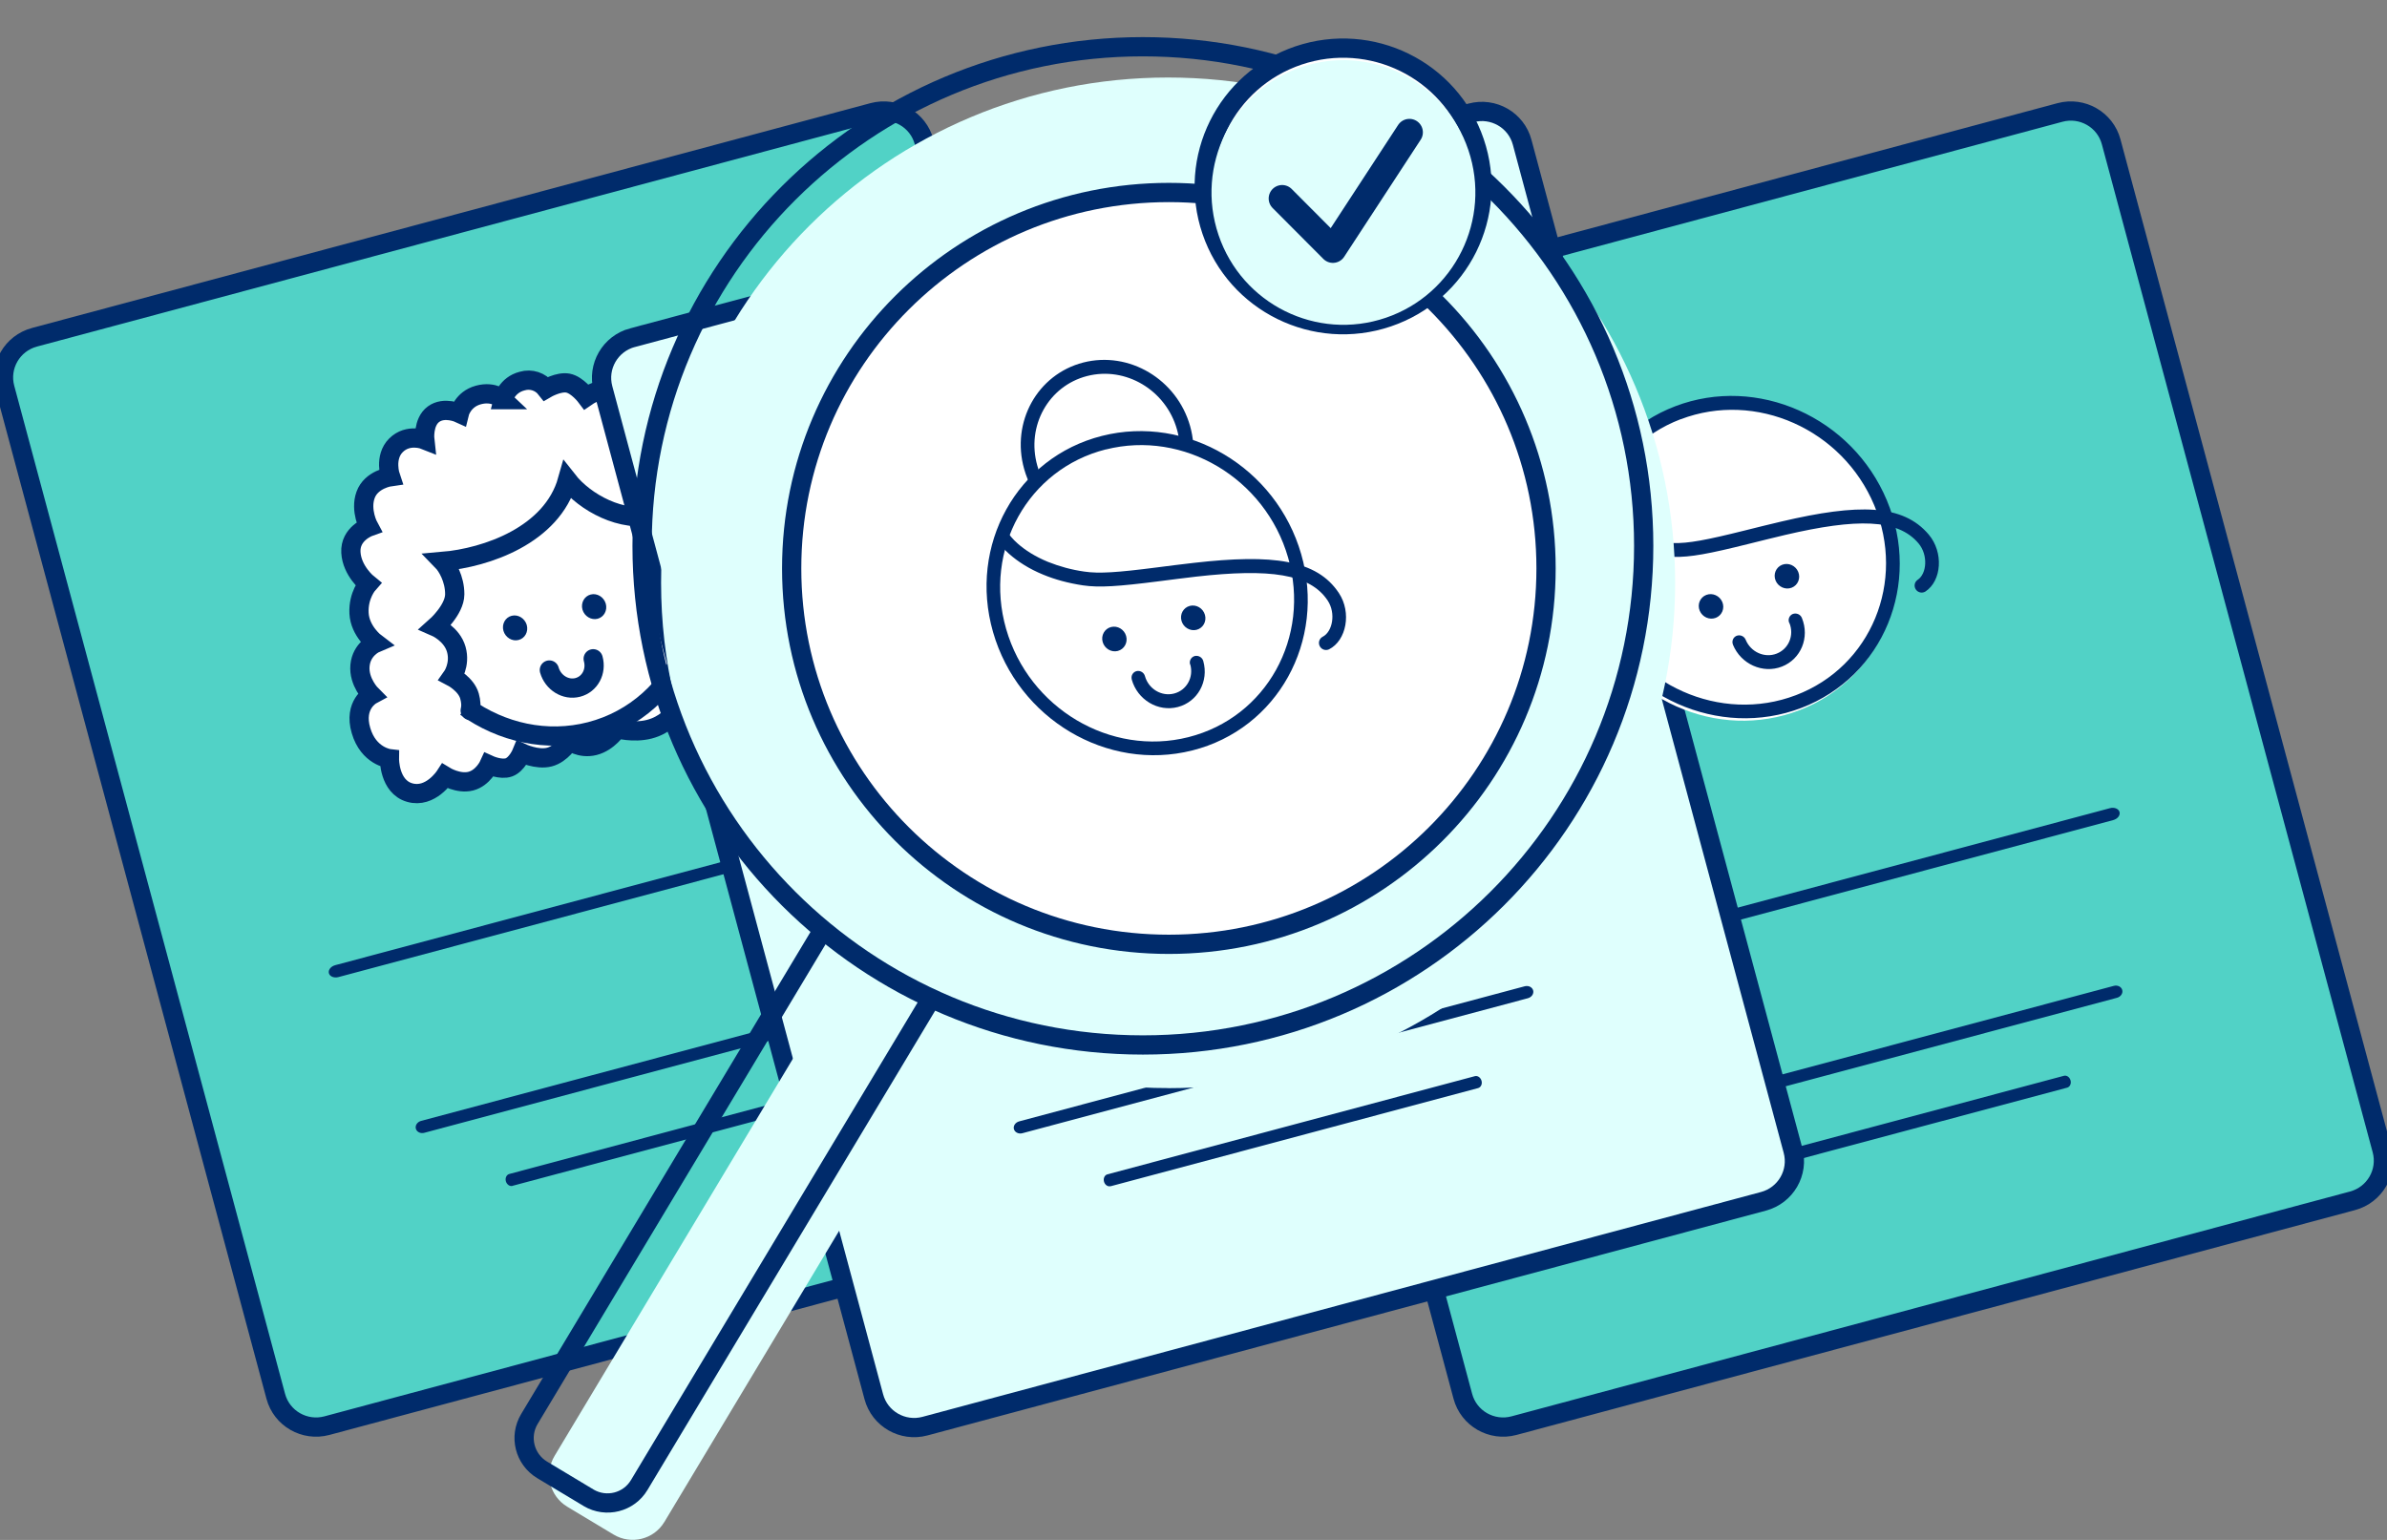 <svg width="124" height="80" viewBox="0 0 124 80" fill="none" xmlns="http://www.w3.org/2000/svg">
<rect x="0" y="0" width="124" height="80" fill="#808080" stroke="none"/>
<g clip-path="url(#clip0_49_488)">
<path d="M63.455 17.523L107.015 5.842C108.172 5.532 109.364 6.217 109.671 7.369L123.74 59.736C124.051 60.889 123.364 62.074 122.208 62.383L78.647 74.064C77.491 74.374 76.298 73.69 75.991 72.537L61.922 20.17C61.612 19.017 62.298 17.832 63.455 17.523Z" fill="#51D2C6" stroke="#002B6B"/>
<path d="M79.254 50.76L109.772 42.606C110.004 42.545 110.152 42.357 110.105 42.184C110.058 42.015 109.837 41.925 109.606 41.986L79.088 50.141C78.856 50.202 78.708 50.389 78.755 50.562C78.802 50.735 79.023 50.822 79.254 50.76ZM83.713 58.85L109.971 51.837C110.17 51.783 110.293 51.603 110.246 51.43C110.199 51.261 110.004 51.164 109.805 51.218L83.547 58.231C83.348 58.285 83.225 58.465 83.272 58.638C83.32 58.807 83.515 58.904 83.713 58.85ZM88.292 61.605L107.384 56.505C107.528 56.466 107.608 56.296 107.561 56.127C107.514 55.958 107.362 55.85 107.217 55.889L88.126 60.99C87.981 61.029 87.902 61.199 87.949 61.368C87.996 61.537 88.147 61.645 88.292 61.609V61.605Z" fill="#002B6B"/>
<path d="M1.785 17.523L45.349 5.842C46.506 5.532 47.698 6.217 48.005 7.369L62.074 59.736C62.385 60.889 61.698 62.074 60.542 62.383L16.981 74.064C15.825 74.374 14.632 73.69 14.325 72.537L0.257 20.17C-0.054 19.017 0.632 17.832 1.789 17.523H1.785Z" fill="#51D2C6" stroke="#002B6B"/>
<path d="M17.585 50.76L48.103 42.606C48.334 42.545 48.483 42.357 48.436 42.184C48.389 42.015 48.165 41.925 47.937 41.986L17.418 50.141C17.187 50.202 17.039 50.389 17.086 50.562C17.133 50.732 17.357 50.822 17.585 50.76ZM22.044 58.85L48.302 51.837C48.501 51.783 48.623 51.603 48.577 51.43C48.529 51.261 48.331 51.164 48.136 51.218L21.878 58.231C21.679 58.285 21.556 58.465 21.603 58.638C21.65 58.807 21.845 58.904 22.044 58.85ZM26.623 61.605L45.714 56.505C45.859 56.466 45.938 56.296 45.892 56.127C45.848 55.958 45.693 55.85 45.548 55.889L26.456 60.99C26.312 61.029 26.233 61.199 26.279 61.368C26.326 61.537 26.478 61.645 26.623 61.609V61.605Z" fill="#002B6B"/>
<path d="M26.131 20.761C26.131 20.761 26.312 20.001 27.129 19.796C27.584 19.662 28.072 19.821 28.365 20.195C28.365 20.195 29.022 19.81 29.507 19.904C29.991 19.997 30.453 20.613 30.453 20.613C30.453 20.613 31.36 19.979 32.166 20.275C32.972 20.57 33.272 21.629 33.272 21.629C33.272 21.629 34.194 21.168 34.877 21.669C35.56 22.169 35.531 23.282 35.531 23.282C35.531 23.282 36.525 23.282 36.962 24.003C37.399 24.727 37.117 25.875 37.117 25.875C37.117 25.875 37.663 25.94 38.133 26.704C38.602 27.468 38.375 28.606 38.375 28.606C38.375 28.606 39.365 28.829 39.694 29.517C40.023 30.209 39.835 30.878 39.835 30.878C39.835 30.878 40.897 30.99 41.277 32.218C41.656 33.45 40.876 34.163 40.876 34.163C40.876 34.163 41.309 35.691 40.409 36.31C39.51 36.929 38.671 36.36 38.671 36.36C38.671 36.36 38.285 37.063 37.771 37.192C37.258 37.322 36.593 36.89 36.593 36.89C36.593 36.89 36.095 37.2 35.762 37.246C35.43 37.293 34.978 37.113 34.978 37.113C34.978 37.113 34.559 37.672 33.727 37.884C32.896 38.096 32.058 37.855 32.058 37.855C32.058 37.855 31.61 38.55 30.873 38.738C30.135 38.925 29.582 38.486 29.582 38.486C29.582 38.486 29.171 39.17 28.535 39.332C27.898 39.494 27.1 39.116 27.1 39.116C27.1 39.116 26.858 39.71 26.439 39.865C26.019 40.016 25.405 39.735 25.405 39.735C25.405 39.735 25.098 40.416 24.454 40.582C23.811 40.744 23.117 40.319 23.117 40.319C23.117 40.319 22.362 41.486 21.285 41.176C20.208 40.87 20.23 39.415 20.23 39.415C20.23 39.415 19.142 39.292 18.752 37.949C18.358 36.609 19.294 36.105 19.294 36.105C19.294 36.105 18.622 35.435 18.701 34.574C18.781 33.713 19.511 33.407 19.511 33.407C19.511 33.407 18.698 32.795 18.651 31.855C18.604 30.918 19.121 30.338 19.121 30.338C19.121 30.338 18.279 29.661 18.228 28.696C18.174 27.727 19.16 27.374 19.16 27.374C19.16 27.374 18.698 26.524 18.991 25.713C19.283 24.899 20.284 24.762 20.284 24.762C20.284 24.762 19.941 23.758 20.573 23.131C21.206 22.504 22.066 22.85 22.066 22.85C22.066 22.85 21.961 21.928 22.521 21.517C23.081 21.107 23.862 21.467 23.862 21.467C23.862 21.467 24.035 20.743 24.849 20.52C25.665 20.296 26.146 20.761 26.146 20.761H26.131Z" fill="white" stroke="#002B6B" stroke-linecap="square"/>
<path d="M24.198 36.724C26.055 38.053 28.394 38.59 30.667 38.003C32.99 37.401 34.758 35.752 35.657 33.641" stroke="#002B6B"/>
<path d="M28.538 34.808C28.726 35.467 29.384 35.874 30.012 35.712C30.641 35.55 30.999 34.887 30.815 34.224" stroke="#002B6B" stroke-linecap="round" stroke-linejoin="round"/>
<path d="M27.364 32.467C27.461 32.816 27.27 33.166 26.937 33.248C26.605 33.335 26.254 33.119 26.153 32.773C26.055 32.427 26.247 32.074 26.579 31.991C26.912 31.905 27.262 32.121 27.364 32.467ZM31.469 31.361C31.567 31.71 31.375 32.06 31.043 32.146C30.71 32.229 30.36 32.017 30.258 31.671C30.161 31.322 30.352 30.972 30.685 30.886C31.017 30.799 31.368 31.015 31.469 31.361Z" fill="#002B6B"/>
<path d="M24.426 36.911C24.483 36.695 24.469 36.447 24.39 36.162C24.216 35.546 23.482 35.165 23.482 35.165C23.482 35.165 23.931 34.538 23.703 33.735C23.475 32.931 22.626 32.564 22.626 32.564C22.626 32.564 23.62 31.685 23.623 30.875C23.627 30.064 23.215 29.398 22.991 29.168C25.268 28.973 28.675 27.802 29.478 24.95C30.378 26.099 32.315 27.176 34.002 26.751C33.89 27.201 33.652 27.806 33.984 28.523C34.317 29.24 35.101 29.567 35.101 29.567C35.101 29.567 34.606 30.291 34.783 30.918C34.96 31.541 35.798 32.031 35.798 32.031C35.798 32.031 35.307 32.766 35.469 33.342C35.531 33.558 35.639 33.756 35.795 33.936" stroke="#002B6B" stroke-linecap="round"/>
<path d="M32.857 17.544L76.417 5.864C77.574 5.554 78.766 6.238 79.073 7.391L93.142 59.761C93.453 60.914 92.766 62.099 91.61 62.409L48.049 74.09C46.893 74.399 45.7 73.715 45.393 72.562L31.324 20.188C31.014 19.036 31.7 17.851 32.857 17.541V17.544Z" fill="#DFFFFD" stroke="#002B6B"/>
<path d="M53.112 58.872L79.37 51.859C79.568 51.805 79.691 51.625 79.644 51.452C79.597 51.283 79.402 51.185 79.203 51.239L52.946 58.256C52.747 58.31 52.624 58.49 52.671 58.659C52.718 58.828 52.917 58.926 53.112 58.872ZM57.694 61.627L76.786 56.527C76.93 56.487 77.01 56.318 76.963 56.149C76.916 55.979 76.764 55.871 76.62 55.907L57.528 61.008C57.383 61.047 57.304 61.217 57.351 61.386C57.394 61.555 57.55 61.663 57.694 61.623V61.627Z" fill="#002B6B"/>
<path d="M97.966 26.057C99.751 30.396 97.748 35.245 93.491 36.892C89.233 38.54 84.335 36.359 82.549 32.02C80.764 27.682 82.77 22.832 87.028 21.185C91.285 19.538 96.184 21.719 97.969 26.057L97.966 26.057Z" fill="white"/>
<path fill-rule="evenodd" clip-rule="evenodd" d="M93.575 36.778C97.839 35.151 99.83 30.325 98.02 25.997C96.21 21.668 91.289 19.479 87.026 21.105C82.762 22.731 80.771 27.558 82.577 31.887C84.387 36.215 89.308 38.404 93.572 36.778L93.575 36.778ZM87.305 21.783C91.209 20.293 95.712 22.296 97.366 26.255C99.02 30.214 97.199 34.629 93.294 36.115C89.39 37.604 84.887 35.601 83.233 31.643C81.58 27.688 83.4 23.269 87.304 21.779L87.305 21.783Z" fill="#002B6B"/>
<path d="M82.309 27.212C82.415 27.341 82.623 27.534 82.933 27.751C83.439 28.104 84.068 28.41 84.828 28.621C85.464 28.8 86.167 28.905 86.938 28.93C87.8 28.956 88.79 28.767 90.83 28.258L91.771 28.024C92.135 27.934 92.44 27.862 92.73 27.792C96.454 26.922 98.586 26.946 99.663 28.228C100.169 28.828 100.101 29.806 99.614 30.125C99.452 30.238 99.413 30.46 99.522 30.621C99.629 30.785 99.849 30.836 100.019 30.732C100.871 30.172 100.972 28.693 100.196 27.774C98.857 26.183 96.536 26.156 92.54 27.094C92.246 27.161 91.938 27.237 91.57 27.327C91.365 27.377 90.672 27.553 90.626 27.562C88.652 28.055 87.694 28.237 86.924 28.212C86.267 28.198 85.619 28.101 84.984 27.929C84.307 27.738 83.752 27.473 83.312 27.166C83.181 27.073 83.053 26.976 82.939 26.866C82.902 26.834 82.869 26.799 82.836 26.763C82.713 26.611 82.491 26.582 82.334 26.706C82.186 26.836 82.168 27.062 82.299 27.213L82.309 27.212ZM89.471 31.276C89.607 31.604 89.453 31.973 89.129 32.098C88.806 32.223 88.433 32.057 88.297 31.729C88.16 31.401 88.314 31.032 88.638 30.907C88.962 30.782 89.334 30.948 89.471 31.276Z" fill="#002B6B"/>
<path d="M93.414 29.709C93.551 30.038 93.397 30.407 93.073 30.532C92.752 30.657 92.376 30.491 92.24 30.163C92.103 29.835 92.257 29.465 92.581 29.34C92.905 29.215 93.278 29.381 93.414 29.709ZM92.954 32.359C93.218 32.998 92.922 33.711 92.295 33.956C91.668 34.2 90.949 33.878 90.686 33.239C90.613 33.055 90.406 32.96 90.217 33.029C90.036 33.102 89.951 33.307 90.022 33.484C90.022 33.484 90.023 33.491 90.024 33.495C90.439 34.504 91.577 35.015 92.566 34.63C93.555 34.245 94.021 33.118 93.605 32.105C93.533 31.921 93.326 31.829 93.137 31.895C92.956 31.967 92.87 32.173 92.942 32.349L92.943 32.357L92.954 32.359Z" fill="#002B6B"/>
<path fill-rule="evenodd" clip-rule="evenodd" d="M60.683 56.531C75.228 56.531 87.02 44.778 87.02 30.28C87.02 15.783 75.228 4.027 60.679 4.027C46.13 4.027 34.342 15.78 34.342 30.277C34.342 38.417 38.057 45.689 43.889 50.505L28.809 75.635C28.264 76.546 28.556 77.727 29.467 78.275L31.877 79.723C32.784 80.267 33.962 79.978 34.508 79.074C34.508 79.074 34.512 79.067 34.515 79.064L49.523 54.06C53.014 55.688 56.827 56.531 60.683 56.527V56.531Z" fill="#DFFFFD"/>
<path d="M60.654 49.489C71.653 49.489 80.57 40.602 80.57 29.639C80.57 18.677 71.653 9.79 60.654 9.79C49.655 9.79 40.738 18.677 40.738 29.639C40.738 40.602 49.655 49.489 60.654 49.489Z" fill="white"/>
<path d="M59.371 54.287C73.739 54.287 85.387 42.678 85.387 28.357C85.387 14.037 73.739 2.428 59.371 2.428C45.003 2.428 33.355 14.037 33.355 28.357C33.355 42.678 45.003 54.287 59.371 54.287Z" stroke="#002B6B"/>
<path d="M48.486 51.69L33.207 77.147C32.665 78.055 31.491 78.35 30.58 77.814C30.58 77.814 30.573 77.81 30.569 77.806L28.159 76.359C27.248 75.807 26.955 74.63 27.501 73.718L42.78 48.261" stroke="#002B6B"/>
<path d="M60.72 49.058C71.541 49.058 80.314 40.315 80.314 29.529C80.314 18.744 71.541 10 60.72 10C49.898 10 41.126 18.744 41.126 29.529C41.126 40.315 49.898 49.058 60.72 49.058Z" stroke="#002B6B"/>
<path d="M61.38 23.322C61.557 23.311 61.695 23.16 61.688 22.983C61.688 22.98 61.688 22.973 61.688 22.969C61.666 22.681 61.615 22.393 61.536 22.112C60.892 19.821 58.558 18.434 56.325 19.011C54.091 19.587 52.801 21.91 53.444 24.201C53.535 24.525 53.661 24.838 53.824 25.137C53.914 25.303 54.117 25.368 54.279 25.281C54.438 25.195 61.2 23.336 61.384 23.325L61.38 23.322Z" fill="white"/>
<path d="M54.225 25.022C54.08 24.755 53.965 24.478 53.885 24.186C53.307 22.133 54.467 20.051 56.469 19.536C58.475 19.018 60.567 20.264 61.142 22.313C61.214 22.565 61.257 22.821 61.279 23.081C61.294 23.282 61.467 23.433 61.662 23.426C61.854 23.416 61.998 23.253 61.987 23.066C61.987 23.062 61.987 23.055 61.987 23.052C61.962 22.742 61.908 22.436 61.825 22.14C61.138 19.702 58.652 18.222 56.27 18.834C53.889 19.45 52.516 21.924 53.202 24.363C53.3 24.709 53.434 25.044 53.607 25.357C53.697 25.533 53.914 25.602 54.091 25.512C54.265 25.415 54.322 25.195 54.225 25.022Z" fill="#002B6B"/>
<path d="M67.534 28.847C68.807 33.367 66.259 37.952 61.843 39.091C57.427 40.229 52.816 37.488 51.544 32.968C50.271 28.447 52.823 23.862 57.239 22.724C61.655 21.586 66.266 24.327 67.538 28.847H67.534Z" fill="white"/>
<path fill-rule="evenodd" clip-rule="evenodd" d="M61.94 38.986C66.36 37.87 68.893 33.306 67.596 28.793C66.299 24.28 61.666 21.528 57.246 22.645C52.826 23.761 50.293 28.325 51.587 32.838C52.884 37.351 57.517 40.103 61.937 38.986H61.94ZM57.445 23.351C61.492 22.328 65.731 24.845 66.916 28.973C68.102 33.101 65.785 37.275 61.738 38.295C57.691 39.318 53.452 36.8 52.266 32.672C51.081 28.548 53.397 24.37 57.445 23.347V23.351Z" fill="#002B6B"/>
<path d="M51.858 28.159C51.948 28.299 52.133 28.516 52.414 28.768C52.877 29.178 53.466 29.557 54.196 29.855C54.807 30.108 55.493 30.295 56.256 30.41C57.109 30.536 58.113 30.464 60.199 30.198L61.16 30.075C61.532 30.028 61.843 29.992 62.139 29.956C65.937 29.528 68.051 29.802 68.973 31.203C69.406 31.858 69.226 32.823 68.705 33.083C68.532 33.176 68.467 33.392 68.557 33.565C68.644 33.742 68.857 33.818 69.038 33.735C69.948 33.277 70.22 31.819 69.555 30.814C68.409 29.074 66.107 28.775 62.031 29.24C61.731 29.272 61.416 29.312 61.041 29.358C60.831 29.384 60.123 29.477 60.076 29.481C58.059 29.74 57.087 29.809 56.325 29.694C55.674 29.603 55.042 29.43 54.431 29.186C53.78 28.916 53.26 28.588 52.859 28.231C52.74 28.123 52.624 28.011 52.523 27.889C52.49 27.853 52.461 27.813 52.432 27.774C52.328 27.608 52.111 27.554 51.941 27.658C51.778 27.77 51.735 27.993 51.847 28.159H51.858ZM58.5 33.039C58.598 33.382 58.403 33.731 58.066 33.818C57.73 33.904 57.38 33.695 57.282 33.353C57.185 33.011 57.38 32.661 57.716 32.575C58.052 32.489 58.403 32.697 58.5 33.039Z" fill="#002B6B"/>
<path d="M62.594 31.941C62.692 32.283 62.497 32.633 62.161 32.719C61.828 32.805 61.474 32.596 61.377 32.254C61.279 31.912 61.474 31.563 61.81 31.476C62.146 31.39 62.497 31.599 62.594 31.941ZM61.832 34.52C62.02 35.186 61.644 35.86 60.993 36.029C60.343 36.198 59.667 35.795 59.479 35.129C59.429 34.938 59.234 34.819 59.038 34.866C58.85 34.916 58.742 35.111 58.793 35.294C58.793 35.294 58.793 35.301 58.793 35.305C59.089 36.357 60.159 36.998 61.185 36.731C62.211 36.465 62.804 35.399 62.508 34.343C62.457 34.153 62.262 34.037 62.067 34.08C61.879 34.131 61.77 34.325 61.821 34.509V34.516L61.832 34.52Z" fill="#002B6B"/>
<path fill-rule="evenodd" clip-rule="evenodd" d="M72.088 16.486C75.861 15.21 77.881 11.133 76.601 7.377C75.322 3.62 71.228 1.61 67.455 2.881C63.682 4.157 61.662 8.234 62.941 11.991C64.221 15.747 68.315 17.761 72.088 16.486Z" fill="white" stroke="#002B6B"/>
<path fill-rule="evenodd" clip-rule="evenodd" d="M71.99 16.509C75.574 15.288 77.494 11.387 76.278 7.792C75.063 4.197 71.172 2.273 67.588 3.49C64.003 4.71 62.084 8.612 63.3 12.207C64.515 15.802 68.405 17.729 71.99 16.509Z" fill="#DFFFFD"/>
<path d="M66.605 10.312L69.241 12.957L73.216 6.875" stroke="#002B6B" stroke-width="1.4" stroke-linecap="round" stroke-linejoin="round"/>
</g>
<defs>
<clipPath id="clip0_49_488">
<rect width="124" height="80" fill="white"/>
</clipPath>
</defs>
</svg>
